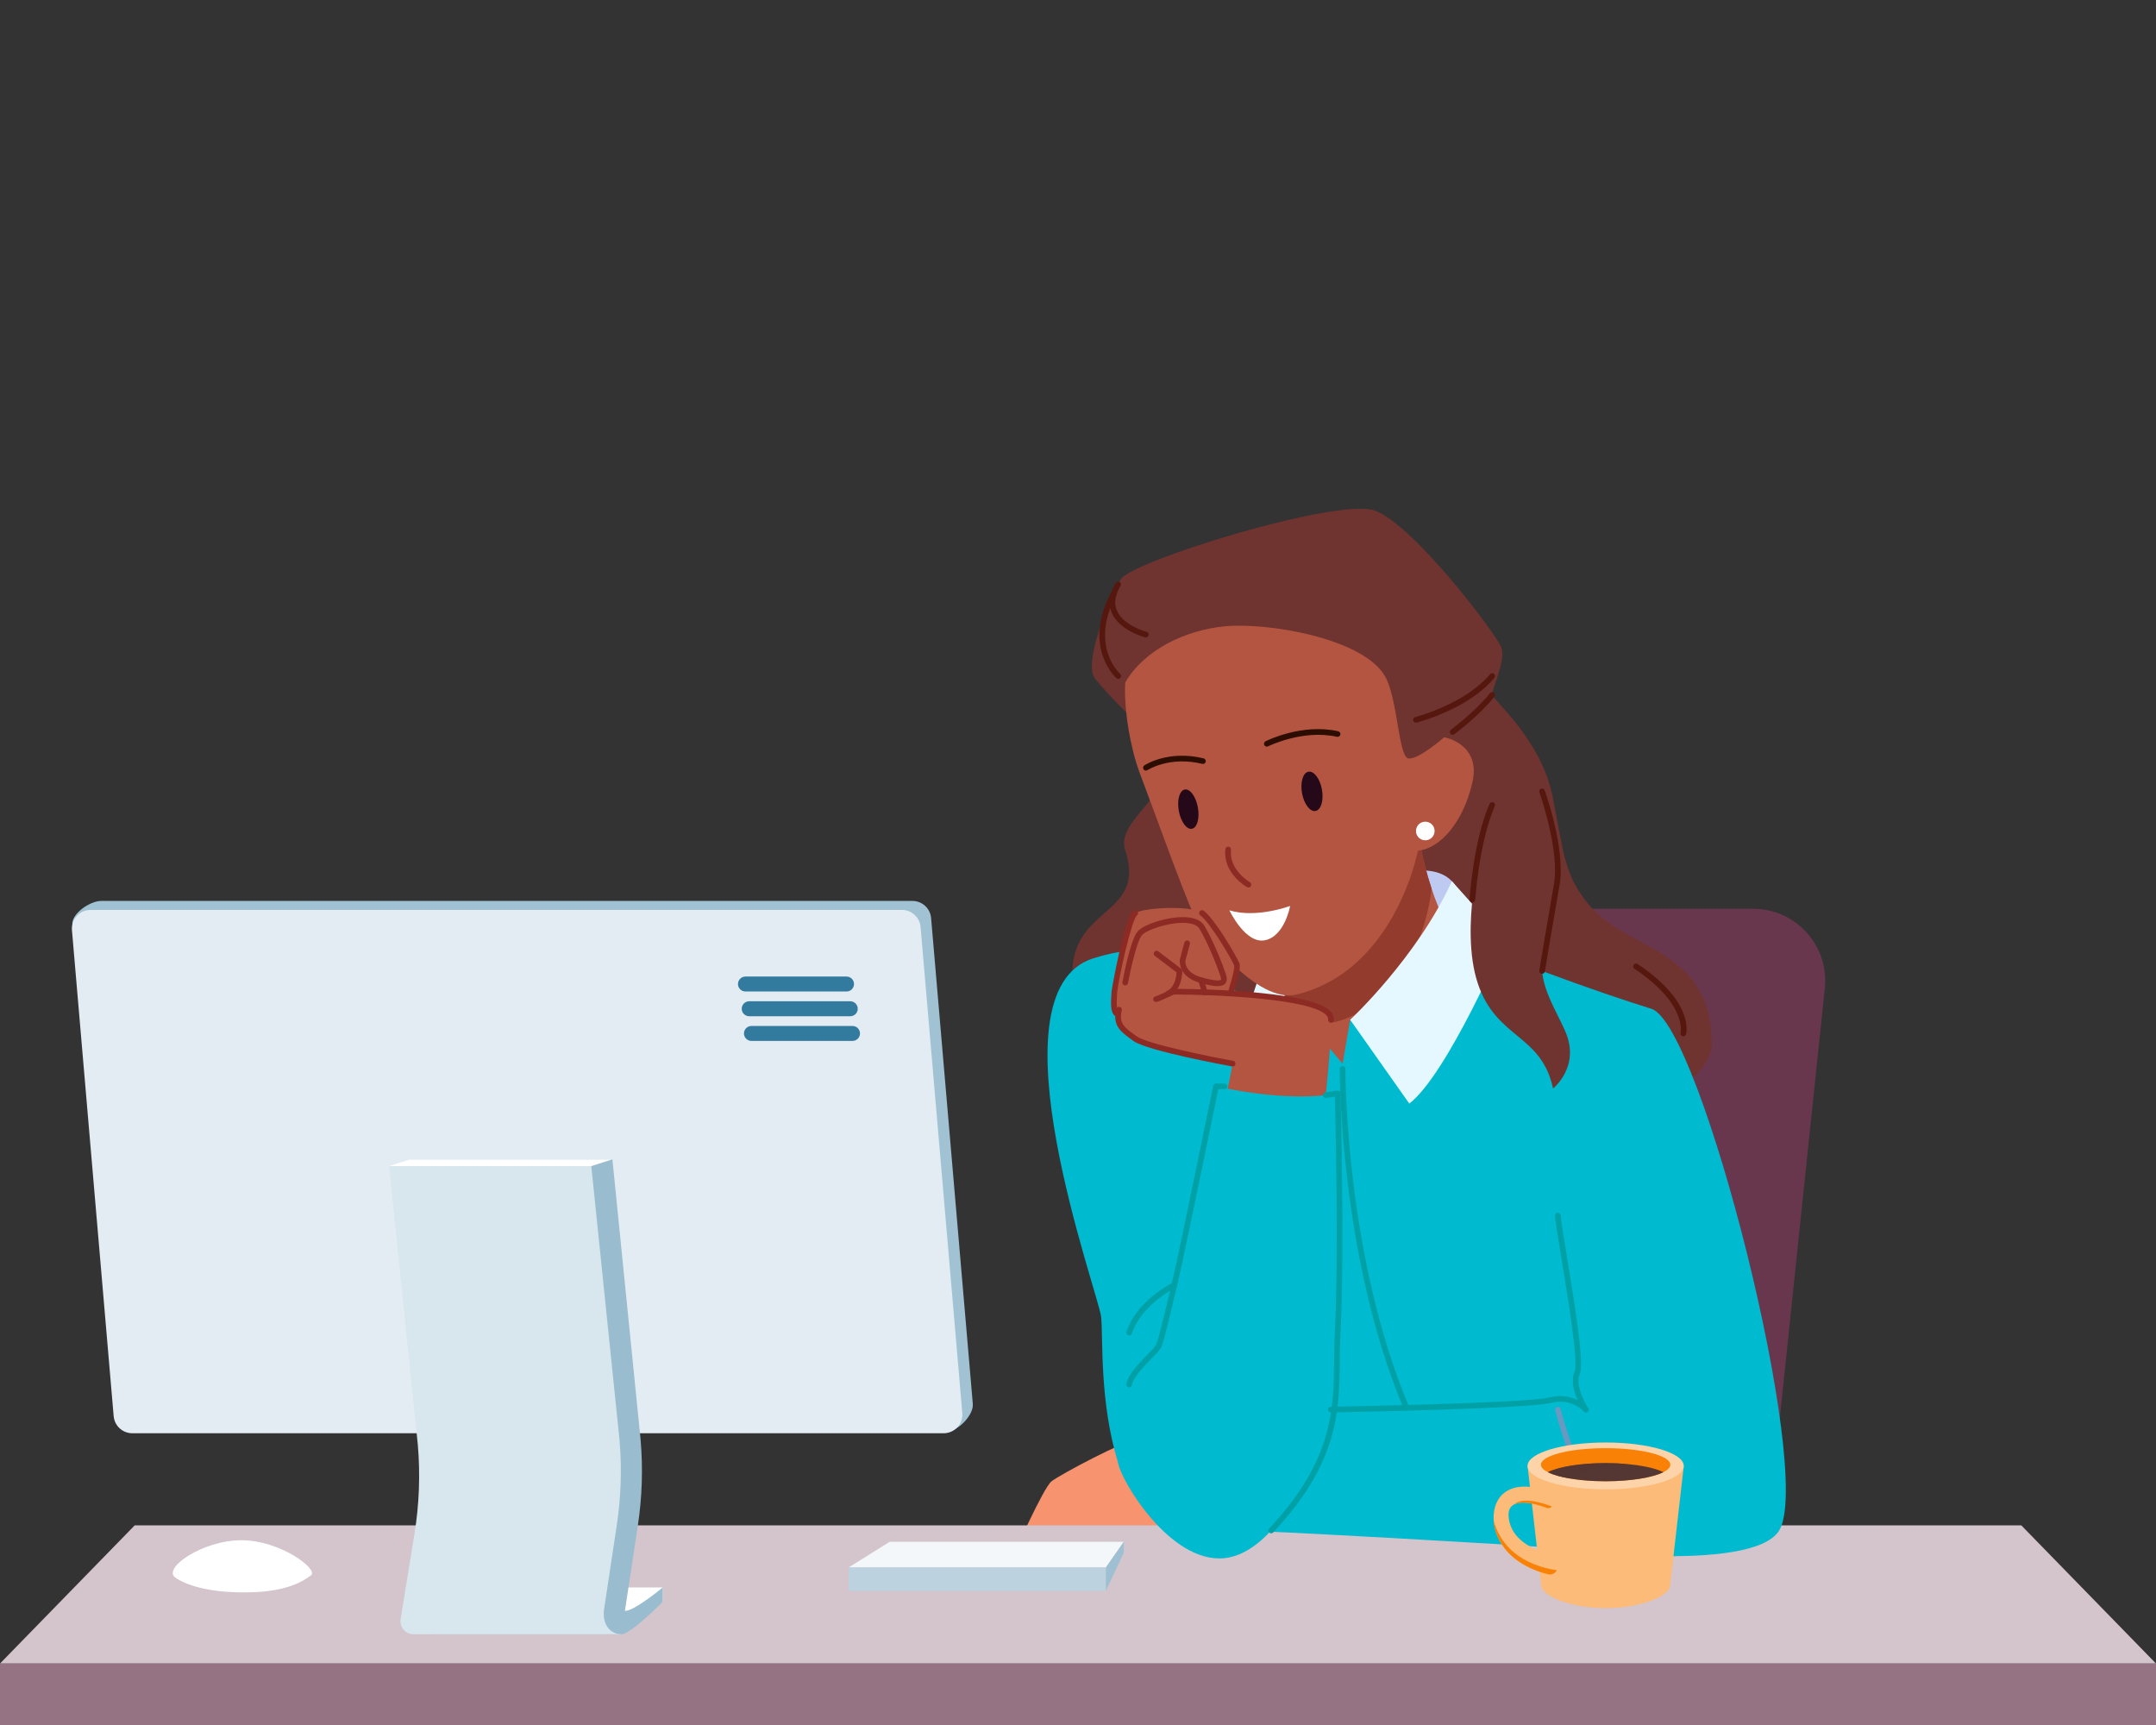 <?xml version="1.0" encoding="UTF-8"?>
<svg xmlns="http://www.w3.org/2000/svg" viewBox="0 0 750 600">
  <rect x="0" y="0" width="750" height="600" fill="#333333" stroke="none"/>
  <path d="m589.78 558.06h-141.94c-14.86 0-26.46-12.87-24.91-27.65l20.1-191.88c1.34-12.75 12.09-22.43 24.91-22.43h141.94c14.86 0 26.46 12.87 24.91 27.65l-20.1 191.88c-1.34 12.75-12.09 22.43-24.91 22.43z" fill="#69374d"></path>
  <path d="m394.41 250.37s-8.85-8.48-13.41-14.26c-4.57-5.78 5.43-28.4 8.88-34.61s74.86-28.33 88.13-23.98 42.6 43.17 44.26 47.66c1.66 4.5-3.41 14.77-3.19 16.51.23 1.74 17 15.43 21.01 35.33 4.02 19.91 3.85 27.44 13.16 38.28 13.32 15.51 41.86 14.56 42.21 47.34.28 26.33-94.62 48.08-104.1 46.77s-86.75 11.12-97.11-.32-9.74-24.83-3.48-37.5c6.27-12.67-20.83-9.63-17.56-36.34 2.47-20.16 25.41-17.69 18.14-39.79-3.22-9.79 17.14-20.06 14.87-31.31-2.27-11.26-11.81-13.78-11.81-13.78z" fill="#6f3330"></path>
  <path d="m395.03 501.1c-2.88-.71-26.34 11.87-29.22 14.12s-13.17 25.52-13.17 25.52 39.68 4.91 49.7 1.32c10.02-3.6 13.27-24.04 13.27-24.04l-20.58-16.91z" fill="#f7936e"></path>
  <path d="m703.13 530.55h-656.26l-46.87 48.07h750z" fill="#d3c5cb"></path>
  <path d="m0 578.62h750v21.38h-750z" fill="#967382"></path>
  <path d="m390.93 536.28h-81.45l-14.26 8.92h89.49z" fill="#f3f7f9"></path>
  <path d="m295.22 545.2h89.49v8.14h-89.49z" fill="#bcd3df"></path>
  <path d="m384.71 553.34 6.22-13.25v-3.81l-6.22 8.92z" fill="#9fc0d2"></path>
  <path d="m329.49 497.83-279.82-2.43c-3.38 0-6.19-2.58-6.48-5.95l-18.02-167.87c-.33-3.8 6.18-8.21 10-8.21h282.25c3.38 0 6.19 2.58 6.48 5.95l14.51 169.02c.33 3.8-5.1 9.5-8.92 9.5z" fill="#a1c2d3"></path>
  <path d="m328.27 498.52h-282.25c-3.38 0-6.19-2.58-6.48-5.95l-14.51-169.02c-.33-3.8 2.67-7.06 6.48-7.06h282.25c3.38 0 6.19 2.58 6.48 5.95l14.51 169.02c.33 3.8-2.67 7.06-6.48 7.06z" fill="#e2ecf2"></path>
  <path d="m230.54 552.17h-65.23v9.63l51.53 2.16 13.7-6.85z" fill="#fff"></path>
  <path d="m216.16 568.44h-64.94c-2.82 0-4.97-2.52-4.52-5.31l4.81-29.59c1.67-10.27 2.06-20.7 1.17-31.06l-9.96-99.23h70.31l9.82 97.59c.85 9.91.53 19.89-.96 29.73l-5.74 37.88z" fill="#99bccf"></path>
  <path d="m216.16 568.44h-72.29c-2.82 0-4.97-2.52-4.51-5.31l4.81-29.59c1.67-10.27 2.06-20.7 1.17-31.06l-9.96-96.89h70.31l9.82 95.24c.85 9.91.53 19.89-.96 29.73l-4.33 28.63 5.96 9.25z" fill="#d8e6ed"></path>
  <path d="m210.2 559.19c-.99 6.52 2.64 9.25 5.96 9.25s14.39-11.33 14.39-11.33v-4.95s-10.03 8.33-13.16 8.14c-3.12-.2-7.19-1.11-7.19-1.11z" fill="#99bccf"></path>
  <path d="m213.03 403.25-7.35 2.35h-70.32l7.36-2.35z" fill="#fff"></path>
  <path d="m294.48 344.87h-35.16c-1.44 0-2.6-1.17-2.6-2.6 0-1.44 1.17-2.6 2.6-2.6h35.16c1.44 0 2.6 1.17 2.6 2.6 0 1.44-1.17 2.6-2.6 2.6z" fill="#337a9f"></path>
  <path d="m295.78 353.47h-35.16c-1.44 0-2.6-1.17-2.6-2.6 0-1.44 1.17-2.6 2.6-2.6h35.16c1.44 0 2.6 1.17 2.6 2.6 0 1.44-1.17 2.6-2.6 2.6z" fill="#337a9f"></path>
  <path d="m296.56 362.06h-35.16c-1.44 0-2.6-1.17-2.6-2.6 0-1.44 1.17-2.6 2.6-2.6h35.16c1.44 0 2.6 1.17 2.6 2.6 0 1.44-1.17 2.6-2.6 2.6z" fill="#337a9f"></path>
  <path d="m60.98 548.72c3.24 2.28 10.91 5.35 25.13 5.15 13.61-.18 19.2-3.81 22.05-5.9 2.84-2.08-10.67-12.24-24.18-12.24s-27.58 9.75-23 12.98z" fill="#fff"></path>
  <path d="m440.02 333.37c4.41-9.95 51.19-41.28 65.03-26.88s-22.27 57.02-41.34 61.21c-19.07 4.2-28.37-23.76-23.69-34.34z" fill="#becaf2"></path>
  <path d="m474.77 375.48c14.25-4.28 31.48-29.14 41.05-39.27-2.01-1.46-3.82-2.97-5.34-4.51-5.94-6.05-9.89-14.69-12.48-22.63-3.47-10.43-4.63-19.62-5.07-20.04l-45.39 39.06s1.56 17.53-3.21 17.51c-.9 0-2.13-.13-3.63-.43 6.22 14.3 20.9 32.51 34.07 30.31z" fill="#b35541"></path>
  <path d="m474.19 351.19c17.41-11.41 22.42-30.71 23.81-42.11-3.47-10.43-4.63-19.62-5.07-20.04l-45.39 39.06s1.56 17.53-3.21 17.51c-.9 0-2.13-.13-3.63-.43 1.66 3.83 4.38 6.75 7.73 8.94 7.54 2.88 16.43 3.19 25.77-2.92z" fill="#933b2c"></path>
  <path d="m456.01 356.92 11.03 13.05 2.63-15.25s39.22-31.43 42.99-27.56c3.77 3.88 44.51 18.43 61.79 23.71 17.29 5.28 56.74 161.65 44.45 181.49-9.47 15.28-77.78 6.43-81.49 5.85-3.7-.58-101.54-6.07-106.68-5.85-5.14.21-35.22-2.47-41.74-23.46s-5.23-42.78-5.92-50.69c-.69-7.92-39.71-113.01-2.88-124.84s44.6 16.93 75.8 23.55z" fill="#00bacf"></path>
  <path d="m469.68 354.71s23.3-21.67 35.38-48.22l18.37 20.56s-19.9 46.56-33.18 56.81l-20.56-29.15z" fill="#e6f8ff"></path>
  <path d="m440.02 333.37s8.59 19.28 15.99 23.55l-15.01 30.13s-8.42-25.37-7.89-32.74z" fill="#e6f8ff"></path>
  <path d="m396.46 268.81c3.17 8.33 15.09 41.32 18.37 48.33 3.31 7.01 22.26 32.29 36.39 28.75 3.52-.88 6.77-2.12 9.75-3.61 17.86-8.96 26.4-27.45 30.01-38.18 1.63-4.91 2.26-8.19 2.26-8.19 7.96-.81 15.83-10.17 18.95-23.72s-9.8-15.76-9.8-15.76-9.06 7.96-12.48 7.36c-3.4-.61-3.7-20.34-7.89-28.19-7.25-13.61-41.32-19.26-56.26-17.73-13.4 1.38-27.63 8.05-34.33 19.48-.56 9.24 1.86 23.13 5.03 31.47z" fill="#b35541"></path>
  <path d="m434.29 308.69c-.16 0-.33-.04-.49-.13-.35-.2-8.47-4.92-7.53-13.2.06-.54.56-.92 1.09-.87.54.06.93.55.87 1.09-.79 6.97 6.47 11.22 6.54 11.26.47.27.64.87.37 1.35-.18.32-.51.5-.86.5z" fill="#8c2a23"></path>
  <path d="m427.67 316.64c9.39 2.87 21.12-1.53 21.12-1.53s-1.81 10.42-8.66 11.92c-6.85 1.51-12.46-10.39-12.46-10.39z" fill="#fff"></path>
  <path d="m452.93 275.88c.68 3.77 2.79 6.55 4.7 6.2s2.91-3.69 2.23-7.46-2.79-6.55-4.7-6.2-2.91 3.69-2.23 7.46z" fill="#260918"></path>
  <path d="m410.07 282.04c.68 3.77 2.72 6.56 4.55 6.23s2.76-3.66 2.08-7.43-2.72-6.56-4.55-6.23-2.76 3.66-2.08 7.43z" fill="#260918"></path>
  <path d="m387.66 344.84c.16-2.01 4.69-25.37 7.26-27.23 1.28-.93 6.13-1.65 11.14-1.78 5-.13 10.16.33 12.07 1.74 3.81 2.83 11.28 15.81 12.09 17.82s-3.5 14.11-3.5 14.11-27.57 7.42-32.5 4.55c-4.94-2.87-7.46 2.42-6.55-9.21z" fill="#b35541"></path>
  <path d="m398.24 355.67c-2 0-3.59-.23-4.52-.76-1.37-.8-2.51-.87-3.51-.94-.99-.06-2.01-.13-2.75-.99-.96-1.11-1.16-3.26-.77-8.22.08-.98 4.48-25.65 7.66-27.96.44-.31 1.05-.23 1.38.22.32.44.22 1.06-.22 1.38-1.98 1.5-6.6 23.21-6.85 26.51-.2 2.53-.38 5.99.3 6.78.19.22.61.26 1.39.31 1.1.07 2.6.17 4.37 1.2 3.28 1.9 20.69-1.71 31.25-4.52 1.92-5.47 3.71-11.83 3.34-12.93-.88-2.2-8.27-14.79-11.77-17.39-.44-.33-.53-.94-.2-1.38s.95-.52 1.38-.2c4.06 3.03 11.62 16.25 12.42 18.25.85 2.13-2.15 11.07-3.49 14.81-.11.3-.36.54-.67.62-2.34.63-19.71 5.22-28.74 5.22zm28.48-6.17h.02z" fill="#8c2a23"></path>
  <path d="m462.54 352.3c-3.36-7.85-54.35-7.39-54.35-7.39s3.9-3.73 2.76-9.52c0 0 3.32 5.55 9.33 5.93 4.58.29 5.17-2.26 5.17-2.26s-2.73-8.87-7.37-16.55c-3.25-5.38-17.99-.29-20.19 2.19-3.64 4.12-6.41 16.81-7.87 23.03-1.45 6.22-2.4 10.32 4.9 13.57s33.88 8.65 33.88 8.65-1.55 8.45-4.01 19.54c11.45 1.29 23.31 2.76 35.1 3.02 2.44-21.03 3.81-37.52 2.65-40.22z" fill="#b35541"></path>
  <path d="m462.99 355.7s-.07 0-.11 0c-.54-.06-.93-.55-.87-1.09.03-.31.01-.8-.56-1.44-5.34-5.95-39.87-7.26-53.03-7.26-5.72 2.68-6.09 2.64-6.39 2.6-.54-.06-.93-.55-.87-1.09.06-.47.44-.83.89-.87.56-.16 3.32-1.39 5.73-2.52.14-.06.23-.08.46-.09 2.51 0 47.67.11 54.68 7.92.81.91 1.17 1.91 1.05 2.98-.06.5-.48.88-.98.88z" fill="#8c2a23"></path>
  <path d="m428.8 370.95c-.06 0-.12 0-.18-.02-1.2-.22-29.48-5.39-34.27-8.82-4.62-3.31-7.41-5.3-6.03-11.15.12-.53.65-.87 1.18-.73.53.13.86.65.73 1.18-1.07 4.57.65 5.8 5.26 9.1 3.68 2.63 25.42 7.02 33.48 8.48.54.1.89.61.79 1.15-.09.48-.5.81-.97.81z" fill="#8c2a23"></path>
  <path d="m406.3 346.6c-.37 0-.73-.21-.9-.58-.23-.5 0-1.08.49-1.31 2.9-1.32 3.33-5.18 3.39-6.51l-7.55-5.73c-.43-.33-.52-.95-.19-1.38s.95-.51 1.38-.19l7.94 6.03c.23.18.38.46.39.75 0 .27.17 6.67-4.55 8.82-.13.06-.27.09-.41.09z" fill="#8c2a23"></path>
  <path d="m423.63 343.01c-1.39 0-3.34-.37-6.09-1.12-8-2.17-7.12-8.11-7.11-8.17l1.59-5.88c.14-.52.67-.83 1.21-.69.52.14.83.69.69 1.21l-1.57 5.78c0 .07-.53 4.16 5.7 5.85 5.5 1.49 6.48 1.01 6.65.83 0 0 .22-.25-.19-1.44-1.28-3.72-4.25-11.34-7.28-16.36-.88-1.46-3.06-1.89-4.73-2-5.74-.36-13.84 2.46-15.3 4.29-1.87 2.36-4.1 12.81-4.8 16.64-.1.54-.62.87-1.15.79-.54-.1-.89-.61-.79-1.15.27-1.46 2.68-14.34 5.2-17.51 1.97-2.49 10.7-5.41 16.97-5.04 3.12.2 5.24 1.19 6.3 2.94 3.12 5.16 6.16 12.95 7.46 16.74.34 1 .7 2.44-.23 3.43-.52.56-1.31.84-2.52.84z" fill="#8c2a23"></path>
  <path d="m419.12 346.22c-.42 0-.81-.27-.94-.7l-1.32-4.29c-.16-.52.13-1.07.65-1.23s1.07.13 1.23.65l1.32 4.29c.16.52-.13 1.07-.65 1.23-.1.03-.19.04-.29.04z" fill="#8c2a23"></path>
  <path d="m440.69 259.69c-.36 0-.71-.2-.88-.54-.24-.49-.05-1.08.44-1.32.51-.26 12.72-6.3 25.26-3.48.53.12.87.65.75 1.18s-.65.86-1.18.75c-11.85-2.67-23.82 3.25-23.95 3.31-.14.07-.29.11-.44.11z" fill="#2d0d00"></path>
  <path d="m398.63 268.03c-.32 0-.63-.15-.82-.44-.3-.45-.18-1.07.28-1.37.34-.22 8.37-5.43 20.61-2.44.53.13.85.66.72 1.19s-.66.86-1.19.72c-11.42-2.78-18.98 2.12-19.06 2.17-.17.11-.36.16-.54.16z" fill="#2d0d00"></path>
  <path d="m423.01 377.85s24.38 5.86 42.29 2.47c0 0-1.59 33.95-2.34 48.46s-.44 60.94-2.29 69.05-15.68 42.13-34.68 44.13-36.36-27.52-36.98-33.06 9.73-16.81 9.62-20.25 1.42-14.19 4.55-20.67 19.83-90.13 19.83-90.13z" fill="#00bacf"></path>
  <path d="m515.82 292.76s-8.2 29.76-1.76 49.24c6.45 19.48 22.08 17.5 26.2 36.6 0 0 9.77-7.69 4.12-20.16-5.66-12.46-12.38-20.18-4.48-38.31l-24.07-27.37z" fill="#6f3330"></path>
  <g fill="#56170f">
    <path d="m505.32 255.58c-.3 0-.6-.14-.79-.4-.32-.44-.23-1.06.21-1.38.08-.06 8.55-6.34 13.57-12.71.34-.43.96-.5 1.38-.16.43.34.5.96.16 1.38-5.19 6.58-13.6 12.81-13.95 13.08-.18.13-.38.19-.59.19z"></path>
    <path d="m492.56 251.36c-.44 0-.84-.3-.96-.74-.13-.53.18-1.07.71-1.2.17-.04 17.44-4.57 26.01-14.9.35-.42.97-.48 1.39-.13s.48.97.13 1.39c-8.98 10.82-26.3 15.36-27.04 15.55-.08.02-.16.03-.24.03z"></path>
    <path d="m512.2 313.91s-.04 0-.07 0c-.54-.03-.96-.5-.92-1.05.05-.83 1.38-20.49 6.96-33.26.22-.5.8-.72 1.3-.51.5.22.73.8.51 1.3-5.45 12.46-6.79 32.39-6.8 32.59-.03.52-.47.92-.98.92z"></path>
    <path d="m536.44 338.7c-.05 0-.11 0-.16-.01-.54-.09-.9-.6-.81-1.13.03-.18 2.98-17.98 5.1-30.02 2.07-11.77-4.99-31.74-5.06-31.94-.18-.51.08-1.08.6-1.26.51-.18 1.08.08 1.26.6.3.84 7.31 20.66 5.14 32.95-2.12 12.03-5.07 29.82-5.1 30-.08.48-.5.82-.97.82z"></path>
    <path d="m585.57 360.44c-.09 0-.18-.01-.26-.04-.52-.14-.83-.68-.69-1.21.04-.17 2.26-10-16.06-22.24-.45-.3-.58-.91-.27-1.37.3-.45.92-.57 1.37-.27 19.71 13.17 16.99 23.95 16.86 24.4-.12.44-.52.72-.95.72z"></path>
    <path d="m389.01 236.13c-.23 0-.46-.08-.64-.24-.12-.11-12.02-10.69-1.75-30.06.26-.48.85-.66 1.33-.41s.66.85.41 1.33c-9.53 17.99 1.19 27.54 1.3 27.64.41.36.46.98.1 1.39-.2.23-.47.34-.75.34z"></path>
    <path d="m398.63 221.71c-.08 0-.16 0-.25-.03-.37-.1-9.13-2.42-11.7-8.65-1.27-3.09-.79-6.55 1.42-10.27.28-.47.89-.62 1.35-.34.47.28.62.88.34 1.35-1.88 3.16-2.32 6.02-1.3 8.51 2.19 5.32 10.29 7.47 10.37 7.49.53.14.84.67.71 1.2-.12.44-.52.74-.96.74z"></path>
  </g>
  <path d="m551.67 491.3c-.28 0-.55-.12-.75-.34-.17-.2-4.28-4.85-11.49-2.99-7.96 2.06-73.66 3.27-76.45 3.32-.54-.07-.99-.42-1-.97 0-.54.42-.99.97-1 .68-.01 68.26-1.26 75.99-3.25 4.23-1.09 7.54-.24 9.83.91-1.25-2.88-2.37-6.82-1.02-9.94 1.38-3.19-2.33-25.67-4.54-39.1-1.19-7.21-2.13-12.91-2.26-15.05-.03-.54.38-1.01.92-1.05.52-.05 1.01.38 1.05.92.13 2.05 1.11 7.99 2.24 14.86 3.29 19.96 5.89 36.76 4.41 40.2-1.95 4.52 2.87 11.89 2.92 11.96.29.43.19 1.01-.23 1.33-.18.13-.39.2-.6.2z" fill="#00a1a6"></path>
  <path d="m555.51 523.21c-.26 0-.53-.11-.72-.32-7.51-8.09-13.56-31.34-13.81-32.33-.13-.53.18-1.07.71-1.2s1.07.18 1.2.71c.06.24 6.18 23.76 13.35 31.48.37.4.35 1.02-.05 1.39-.19.18-.43.26-.67.26z" fill="#6899c1"></path>
  <path d="m489.26 490.68c-.39 0-.75-.23-.91-.6-22.46-53.27-22.3-117.66-22.3-118.3 0-.54.44-.98.99-.98.55 0 .98.45.98.99 0 .64-.16 64.63 22.14 117.52.21.5-.02 1.08-.53 1.29-.13.05-.25.08-.38.08z" fill="#00a1a6"></path>
  <path d="m392.8 482.59c-.05 0-.1 0-.16-.01-.54-.08-.91-.59-.82-1.13.52-3.29 4.22-7.08 7.2-10.13 1.45-1.48 2.94-3.02 3.24-3.72.93-2.19 4.76-18.34 7.05-28.66 2.05-9.25 12.63-60.76 12.73-61.28.09-.46.5-.79.97-.79h2.97c.54 0 .99.44.99.99s-.44.99-.99.99h-2.17c-1.35 6.56-10.66 51.88-12.58 60.52-1.97 8.87-6.08 26.48-7.16 29.01-.44 1.05-1.86 2.5-3.65 4.33-2.63 2.7-6.24 6.4-6.66 9.07-.08.49-.5.83-.97.83z" fill="#00a1a6"></path>
  <path d="m442.18 533.34c-.24 0-.49-.09-.67-.27-.4-.37-.42-1-.04-1.39 22.28-23.75 22.46-41.46 22.63-58.6.03-3.01.06-6.12.22-9.17 1.42-27.14.24-74.61.03-82.46l-3.02.45c-.55.06-1.04-.29-1.12-.83s.29-1.04.83-1.12l4.12-.61c.28-.03.56.04.78.22s.34.44.35.73c.02.54 1.54 54.15 0 83.73-.16 3.01-.19 5.96-.22 9.09-.18 17.51-.36 35.62-23.17 59.92-.19.21-.46.31-.72.31z" fill="#00a1a6"></path>
  <path d="m392.8 464.54c-.1 0-.21-.02-.31-.05-.52-.17-.8-.73-.63-1.25 3.62-10.97 15.74-16.91 16.25-17.16.49-.23 1.08-.03 1.32.46s.03 1.08-.46 1.32c-.12.06-11.87 5.84-15.23 16-.14.41-.52.68-.94.68z" fill="#00a1a6"></path>
  <path d="m585.73 509.88-4.74 41.49c0 3.71-10.04 7.99-22.43 7.99s-22.43-4.29-22.43-7.99l-4.74-41.49h54.35z" fill="#fcbb78"></path>
  <ellipse cx="558.55" cy="509.88" fill="#fdd4aa" rx="27.17" ry="8.14"></ellipse>
  <path d="m536.05 509.47c0 .93.87 1.81 2.41 2.59 3.71 1.87 11.32 3.16 20.09 3.16s16.39-1.29 20.09-3.16c1.54-.79 2.41-1.66 2.41-2.59 0-3.18-10.08-5.76-22.51-5.76s-22.5 2.57-22.5 5.76z" fill="#f98105"></path>
  <path d="m538.46 512.06c.63.32 1.37.62 2.22.9 1.96.66 4.46 1.2 7.32 1.59 1.28.18 2.64.32 4.06.43.62.05 1.25.09 1.89.12.34.02.69.04 1.04.05 1.16.05 2.35.07 3.57.07 8.78 0 16.39-1.29 20.09-3.16-1.51-.76-3.67-1.42-6.28-1.94-3.81-.76-8.61-1.22-13.82-1.22-8.78 0-16.39 1.29-20.09 3.16z" fill="#543632"></path>
  <path d="m538.46 512.06c3.71-1.87 11.32-3.16 20.09-3.16 2.73 0 5.35.13 7.78.36-7.01.13-14.17 1.68-20.23 5-2.07-.35-3.9-.79-5.41-1.29-.85-.28-1.59-.58-2.22-.9z" fill="#543632" opacity=".59"></path>
  <path d="m519.6 528.78c.05.79.16 1.6.33 2.42.02.12.05.23.07.34.02.12.05.24.09.35.03.12.06.24.1.36.03.12.07.24.1.35.03.12.07.24.11.36.12.36.24.71.39 1.07.05.12.09.23.14.35.15.36.32.72.5 1.07.06.12.12.24.18.35.5.94 1.1 1.87 1.81 2.78.09.12.18.23.27.34 1.93 2.37 4.62 4.55 8.21 6.28.17.08.34.17.52.24.4.18.8.36 1.22.53.13.06.27.11.41.17.3.12.61.24.92.35.17.07.35.12.52.19.1.03.21.07.31.1.16.05.33.11.49.16.13.04.27.08.41.12.2.06.4.12.6.18.12.03.24.07.36.1.21.06.43.12.65.17l.24.06s.05.01.07.01c1.17.26 2.38-.3 2.91-1.38 0-.01.01-.03.02-.04.86-1.77 1.19-4.38-3.16-5.7-7.67-2.31-13.08-6.39-13.61-12.99-.18-2.27.65-3.56 1.98-4.22 3.09-1.54 8.87.3 11.03 1.16.93.37 1.65.13 2.02-.45.84-1.34-.21-4.5-4.91-6.22-1.56-.57-10.19-2.38-13.91 4.19-1.01 1.78-1.54 4.2-1.38 6.85z" fill="#fcbb78"></path>
  <path d="m519.6 528.78c.05.79.16 1.6.33 2.42.02.12.05.23.07.34.02.12.05.24.09.35.03.12.06.24.1.36.03.12.07.24.1.35.03.12.07.24.11.36.12.36.24.71.39 1.07.05.12.09.23.14.35.15.36.32.72.5 1.07.06.12.12.24.18.35.5.94 1.1 1.87 1.81 2.78.09.12.18.23.27.34 1.93 2.37 4.62 4.55 8.21 6.28.17.08.34.17.52.24.4.18.8.36 1.22.53.13.06.27.11.41.17.3.12.61.24.92.35.17.07.35.12.52.19.1.03.21.07.31.1.16.05.33.11.49.16.13.04.27.08.41.12.2.06.4.12.6.18.12.03.24.07.36.1.21.06.43.12.65.17.1.02.2.05.3.07 1.17.26 2.38-.3 2.91-1.38 0-.01.01-.03.02-.04-5.13-.71-18.45-3.86-21.95-17.38z" fill="#f98105"></path>
  <path d="m526.77 523.25c3.09-1.54 8.87.3 11.03 1.16.93.37 1.65.13 2.02-.45-7.92-2.93-11.47-2.18-13.04-.71z" fill="#f98105"></path>
  <path d="m499.04 288.76c.15 1.79-1.17 3.36-2.95 3.51-1.79.15-3.36-1.17-3.51-2.95-.15-1.79 1.17-3.36 2.95-3.51 1.79-.15 3.36 1.17 3.51 2.95z" fill="#fff"></path>
</svg>

